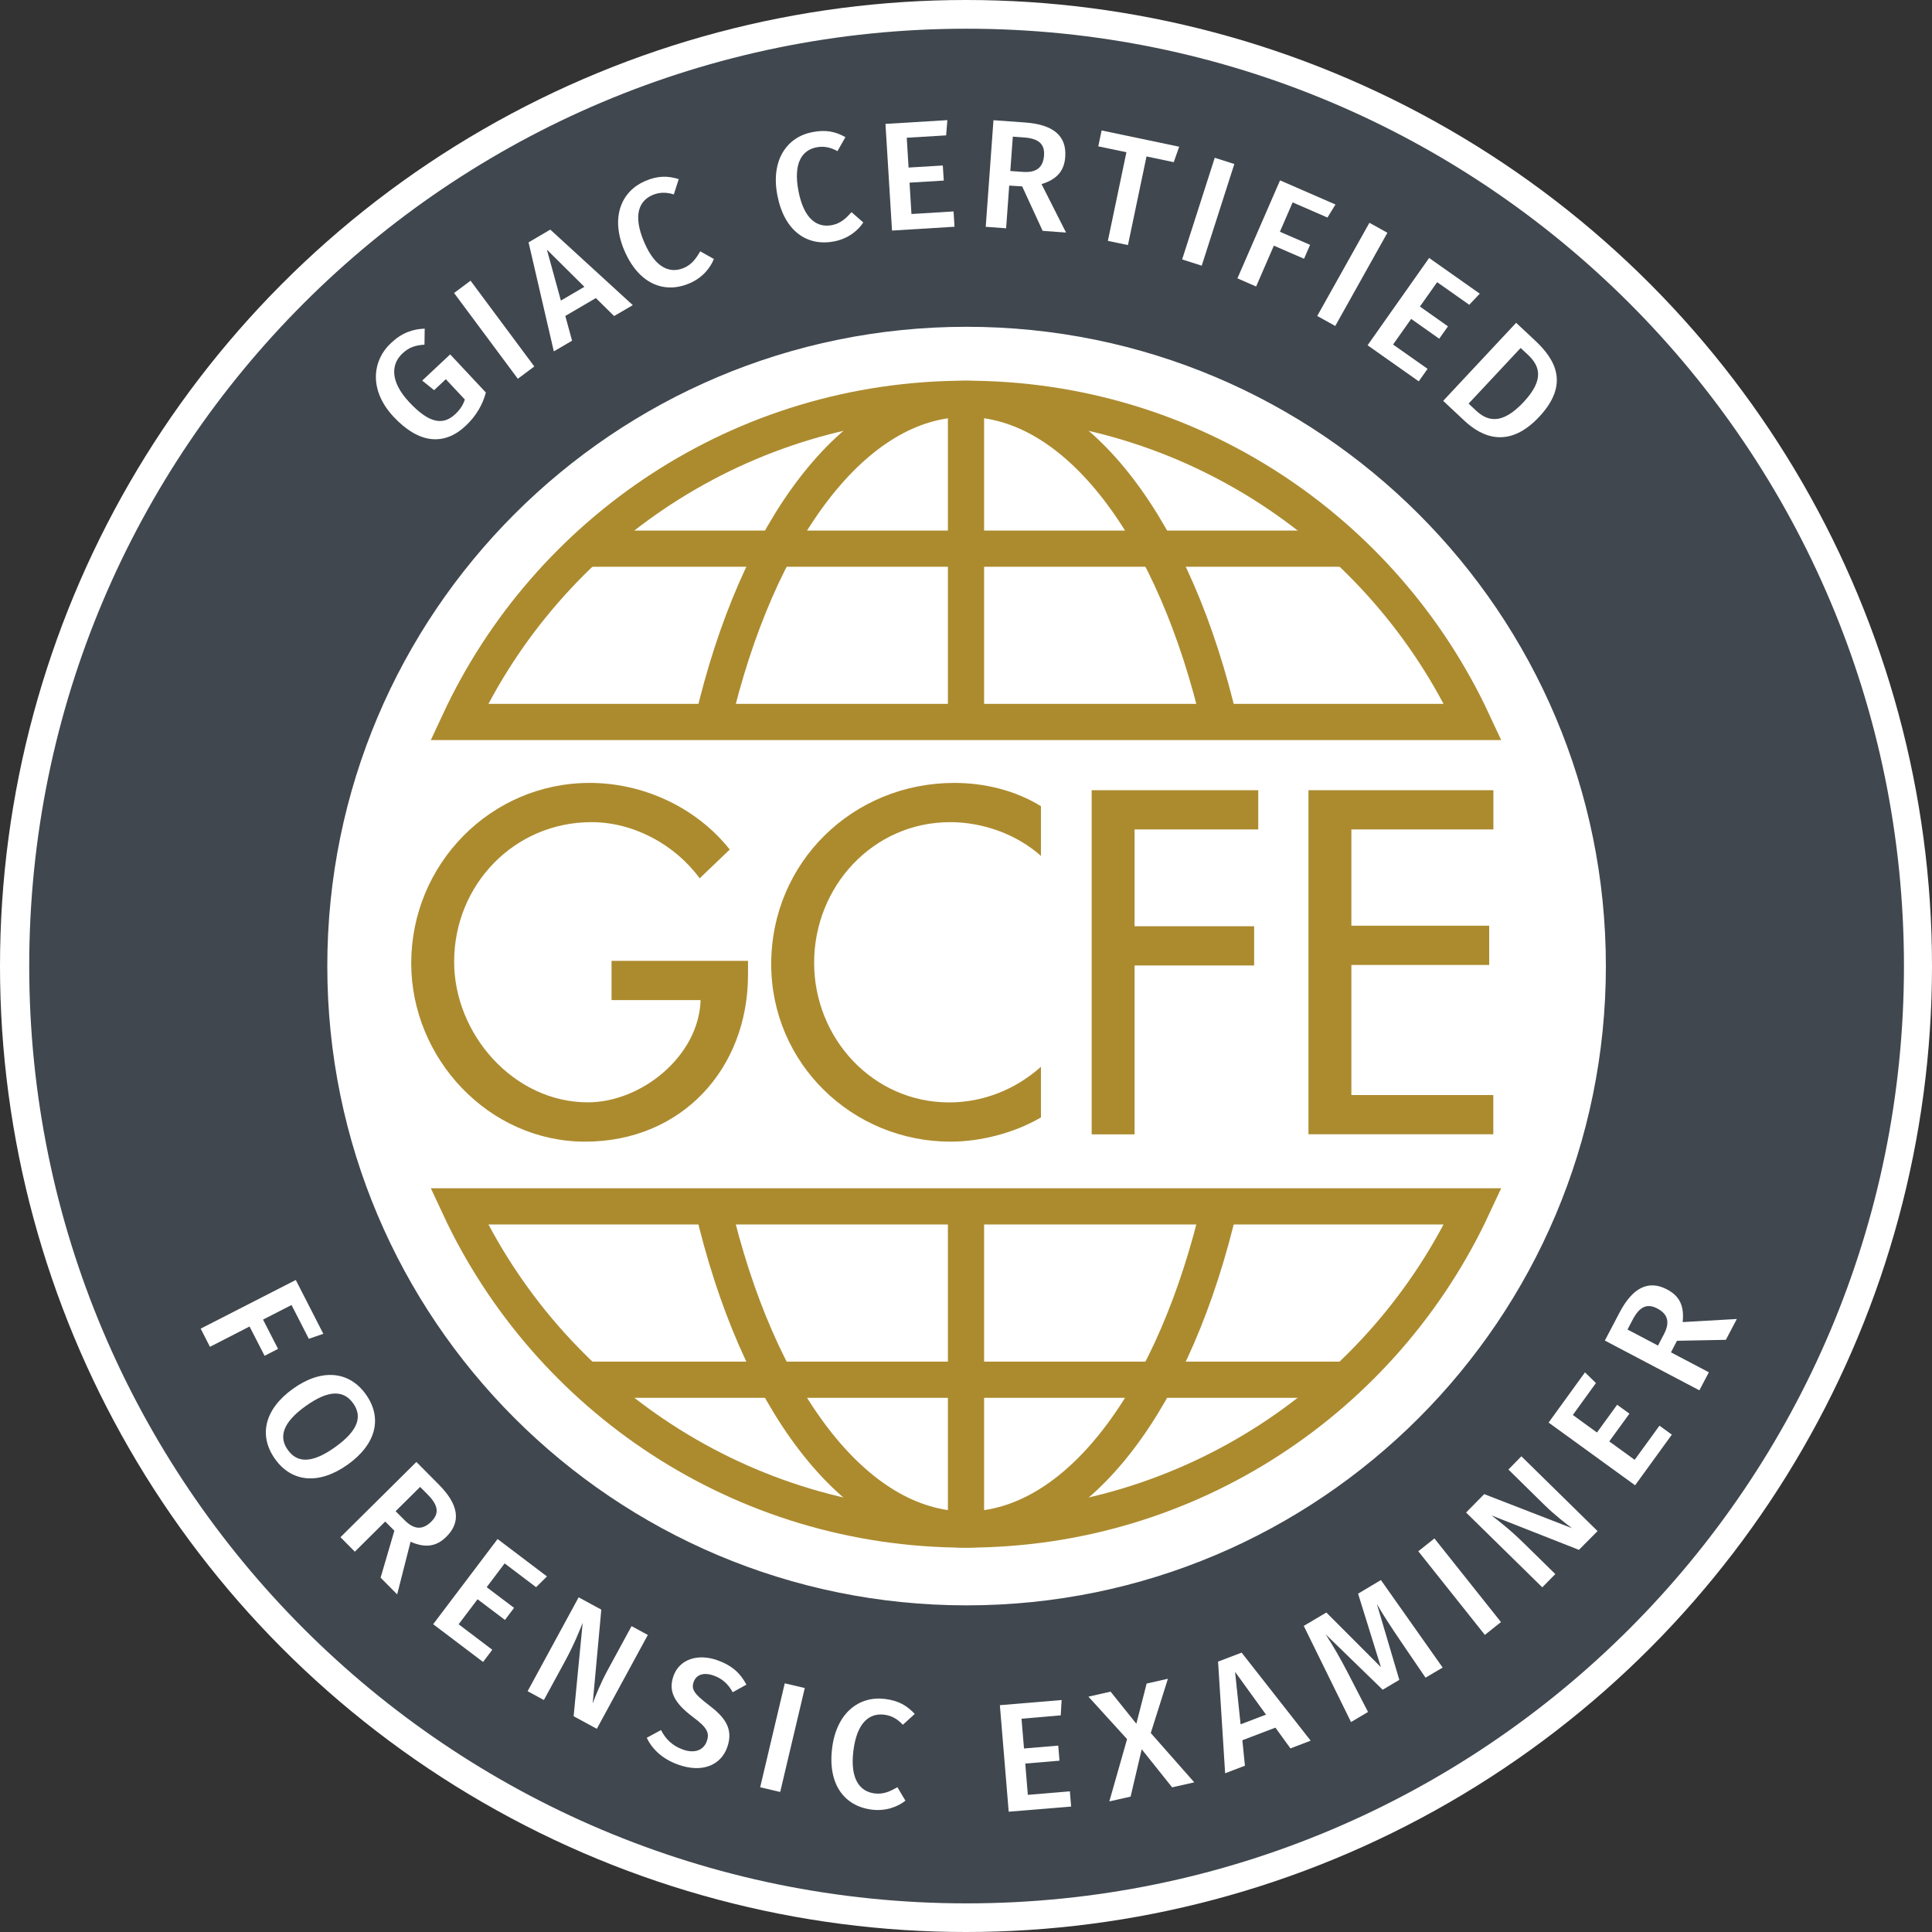 <svg xmlns="http://www.w3.org/2000/svg" xmlns:xlink="http://www.w3.org/1999/xlink" version="1.1" id="Layer_1" x="0px" y="0px" style="enable-background:new 0 0 612 792;" xml:space="preserve" viewBox="180.33 80.44 262.44 262.44">
<rect x="180.33" y="80.44" width="262.44" height="262.44" fill="#333333" stroke="none"/>
<style type="text/css">
	.st0{fill:#FFFFFF;}
	.st1{fill:#40474F;}
	.st2{fill:none;stroke:#AC8B2F;stroke-width:4.918;stroke-miterlimit:10;}
	.st3{fill:#AC8B2F;}
</style>
<circle class="st0" cx="311.55" cy="211.66" r="131.22"/>
<path class="st1" d="M438.96,211.66c0,70.32-57.01,127.33-127.33,127.33S184.3,281.98,184.3,211.66S241.31,84.34,311.63,84.34  S438.96,141.34,438.96,211.66z M311.63,124.83c-47.96,0-86.84,38.88-86.84,86.84s38.88,86.84,86.84,86.84s86.84-38.88,86.84-86.84  S359.59,124.83,311.63,124.83z"/>
<g>
	<g>
		<path class="st2" d="M380.39,178.51c-12.07-25.93-38.35-43.9-68.84-43.9c-30.48,0-56.77,17.97-68.84,43.9L380.39,178.51z"/>
		<path class="st2" d="M277.14,178.52c6.03-25.93,19.18-43.9,34.42-43.9c15.28,0,28.44,18.06,34.46,44.08"/>
		<line class="st2" x1="311.55" y1="134.61" x2="311.55" y2="178.52"/>
		<line class="st2" x1="259.84" y1="154.97" x2="363.27" y2="154.97"/>
	</g>
	<g>
		<path class="st2" d="M380.39,244.31c-12.07,25.93-38.35,43.9-68.84,43.9c-30.48,0-56.77-17.97-68.84-43.9L380.39,244.31z"/>
		<path class="st2" d="M277.14,244.31c6.03,25.93,19.18,43.9,34.42,43.9c15.28,0,28.44-18.06,34.46-44.08"/>
		<line class="st2" x1="311.55" y1="288.22" x2="311.55" y2="244.31"/>
		<line class="st2" x1="259.84" y1="267.86" x2="363.27" y2="267.86"/>
	</g>
</g>
<g>
	<path class="st0" d="M238.02,125.08l-0.03,2.18c-1.25,0.08-2.11,0.36-3.01,1.21c-1.5,1.41-1.73,3.75,0.94,6.6   c2.71,2.9,4.59,3.18,6.25,1.63c0.6-0.56,1.07-1.23,1.3-1.99l-2.58-2.76l-1.59,1.49l-1.62-1.3l3.8-3.56l4.85,5.18   c-0.42,1.61-1.31,3.18-2.75,4.53c-2.94,2.76-6.38,2.41-9.78-1.23c-3.36-3.59-2.95-7.6-0.34-10.04   C234.95,125.62,236.41,125.15,238.02,125.08z"/>
	<path class="st0" d="M250.67,131.89l-8.66-11.65l2.24-1.67l8.66,11.65L250.67,131.89z"/>
	<path class="st0" d="M257.12,123.36l0.92,3.36l-2.48,1.45l-3.43-14.81l2.95-1.73l11.21,10.26l-2.54,1.48l-2.48-2.44L257.12,123.36z    M254.62,114.35l1.9,6.92l3.19-1.87L254.62,114.35z"/>
	<path class="st0" d="M272.53,104.77l-0.67,2.08c-1.02-0.32-1.96-0.31-2.88,0.08c-1.84,0.78-2.7,2.73-1.17,6.35   c1.49,3.52,3.48,4.37,5.4,3.56c1.14-0.48,1.71-1.36,2.24-2.26l1.85,1.04c-0.46,1.17-1.52,2.56-3.34,3.32   c-3.46,1.46-6.92,0.02-8.84-4.52c-1.89-4.49-0.38-8.02,2.87-9.4C269.74,104.28,271.06,104.32,272.53,104.77z"/>
	<path class="st0" d="M295.17,99.07l-1.08,1.9c-0.94-0.52-1.85-0.71-2.84-0.52c-1.96,0.38-3.2,2.12-2.45,5.98   c0.73,3.75,2.51,4.99,4.55,4.59c1.22-0.24,1.95-0.98,2.65-1.76l1.6,1.4c-0.69,1.06-2.01,2.19-3.95,2.57   c-3.69,0.72-6.78-1.4-7.72-6.24c-0.93-4.78,1.28-7.93,4.74-8.6C292.55,98.02,293.83,98.32,295.17,99.07z"/>
	<path class="st0" d="M303.5,99.15l0.25,4.05l4.65-0.28l0.13,2.05l-4.65,0.28l0.26,4.26l5.72-0.35l0.13,2.08l-8.49,0.52l-0.89-14.49   l8.41-0.51l-0.17,2.07L303.5,99.15z"/>
	<path class="st0" d="M317.42,105.65l-0.42,5.8l-2.77-0.2l1.05-14.48l4.32,0.31c3.79,0.28,5.64,1.8,5.43,4.67   c-0.14,1.97-1.19,3.07-3.22,3.7l3.33,6.58l-3.18-0.23l-2.78-6.04L317.42,105.65z M319.29,103.79c1.72,0.12,2.73-0.5,2.86-2.23   c0.11-1.57-0.74-2.31-2.75-2.45l-1.49-0.11l-0.34,4.67L319.29,103.79z"/>
	<path class="st0" d="M336.07,101.69l-2.52,12.04l-2.73-0.57l2.52-12.04l-3.82-0.8l0.45-2.16l10.54,2.21l-0.74,2.1L336.07,101.69z"/>
	<path class="st0" d="M340.91,115.68l4.43-13.81l2.66,0.85l-4.43,13.81L340.91,115.68z"/>
	<path class="st0" d="M355.92,107.93l-1.73,3.99l4.1,1.78l-0.82,1.89l-4.1-1.78l-2.41,5.55l-2.54-1.11l5.79-13.31l7.53,3.28   l-1.09,1.77L355.92,107.93z"/>
	<path class="st0" d="M359.26,123.36l7.09-12.66l2.44,1.36l-7.08,12.66L359.26,123.36z"/>
	<path class="st0" d="M375.55,118.77l-2.34,3.31l3.81,2.69l-1.19,1.68l-3.81-2.69l-2.46,3.48l4.69,3.3l-1.2,1.7l-6.95-4.9   l8.36-11.86l6.88,4.85l-1.43,1.51L375.55,118.77z"/>
	<path class="st0" d="M389.41,137.06c-4.02,4.29-7.63,2.9-10.16,0.53l-2.88-2.7l9.91-10.6l2.61,2.44   C391.68,129.35,393.51,132.68,389.41,137.06z M379.82,135.27l1,0.93c1.58,1.48,3.54,1.99,6.47-1.14c2.98-3.19,2.1-5.02,0.54-6.48   l-0.94-0.87L379.82,135.27z"/>
</g>
<g>
	<path class="st0" d="M219.93,257.71l-3.87,1.98l2.04,3.98l-1.83,0.94l-2.04-3.98l-5.38,2.76l-1.26-2.47l12.92-6.61l3.74,7.31   l-1.97,0.68L219.93,257.71z"/>
	<path class="st0" d="M227.56,279.39c-3.9,2.78-7.6,2.41-9.86-0.75s-1.49-6.75,2.45-9.57c3.88-2.77,7.61-2.39,9.87,0.77   S231.5,276.57,227.56,279.39z M221.85,271.44c-3.18,2.27-3.66,4.24-2.42,5.96c1.26,1.76,3.24,1.89,6.43-0.39   c3.16-2.26,3.71-4.17,2.44-5.95C227.04,269.3,225.03,269.16,221.85,271.44z"/>
	<path class="st0" d="M232.66,287.12l-4.13,4.1l-1.95-1.97l10.31-10.22l3.05,3.07c2.68,2.7,3.07,5.06,1.02,7.09   c-1.4,1.39-2.92,1.53-4.86,0.68l-1.82,7.15l-2.25-2.27l1.87-6.38L232.66,287.12z M235.29,286.94c1.21,1.22,2.39,1.42,3.62,0.2   c1.12-1.11,0.96-2.22-0.46-3.66l-1.05-1.06l-3.33,3.3L235.29,286.94z"/>
	<path class="st0" d="M248.88,292.81l-2.44,3.23l3.72,2.81l-1.24,1.64l-3.72-2.81l-2.57,3.4l4.57,3.46l-1.25,1.66l-6.78-5.13   l8.75-11.57l6.71,5.08l-1.48,1.46L248.88,292.81z"/>
	<path class="st0" d="M258.25,313.57l1.23-12.69c-0.48,1.2-1.16,2.93-2.44,5.29l-2.83,5.2l-2.21-1.2l6.93-12.75l3.08,1.67   l-1.17,12.75c0.27-0.76,1.05-2.73,2.03-4.53l3.25-5.98l2.21,1.2l-6.93,12.75L258.25,313.57z"/>
	<path class="st0" d="M281.72,309.28l-1.86,1.03c-0.65-1.17-1.47-1.87-2.6-2.27c-1.23-0.44-2.31-0.2-2.7,0.86   c-0.35,0.99,0.02,1.61,2.04,3.14c2.12,1.61,3.43,3.19,2.51,5.76c-0.88,2.45-3.42,3.51-6.68,2.34c-2.17-0.78-3.52-2.13-4.25-3.64   l1.94-1.05c0.63,1.23,1.55,2.14,2.98,2.65c1.46,0.52,2.77,0.19,3.24-1.14c0.41-1.15,0.02-1.87-1.88-3.28   c-2.55-1.92-3.38-3.51-2.64-5.59c0.81-2.27,3.31-3.08,6-2.11C279.81,306.7,280.92,307.76,281.72,309.28z"/>
	<path class="st0" d="M283.59,323.22l3.34-14.12l2.72,0.64l-3.34,14.12L283.59,323.22z"/>
	<path class="st0" d="M304.59,313.26l-1.62,1.47c-0.73-0.79-1.54-1.25-2.54-1.37c-1.98-0.24-3.7,1.03-4.18,4.93   c-0.46,3.79,0.85,5.52,2.91,5.77c1.23,0.15,2.16-0.33,3.07-0.85l1.09,1.83c-0.99,0.79-2.59,1.46-4.55,1.22   c-3.73-0.46-6.01-3.42-5.41-8.32c0.59-4.84,3.67-7.15,7.17-6.72C302.42,311.45,303.54,312.14,304.59,313.26z"/>
	<path class="st0" d="M319.09,313.91l0.34,4.04l4.65-0.39l0.17,2.05l-4.65,0.39l0.35,4.25l5.71-0.48l0.17,2.07l-8.48,0.7l-1.2-14.47   l8.39-0.7l-0.12,2.08L319.09,313.91z"/>
	<path class="st0" d="M339.55,323.23l-4.13-5.17l-1.51,6.43l-2.89,0.65l2.41-8.46l-5.25-5.77l3.01-0.68l3.5,4.36l1.4-5.46l2.89-0.65   l-2.33,7.37l5.91,6.7L339.55,323.23z"/>
	<path class="st0" d="M349.09,316.83l0.35,3.46l-2.69,1.03l-0.96-15.17l3.2-1.22l9.38,11.96l-2.75,1.05l-2.04-2.82L349.09,316.83z    M348.1,307.54l0.75,7.13l3.45-1.32L348.1,307.54z"/>
	<path class="st0" d="M373.97,308.33l-3.42-5.02c-1.2-1.78-2.44-3.65-3.19-4.99l3.05,10.31l-2.26,1.34l-7.75-7.53   c1.07,1.64,2.05,3.37,3.01,5.22l2.75,5.33l-2.31,1.37l-6.42-13.06l3.07-1.82l7.41,7.42l-3.1-9.98l3.1-1.85l8.39,11.89   L373.97,308.33z"/>
	<path class="st0" d="M382.03,302.52l-9.04-11.36l2.19-1.74l9.04,11.36L382.03,302.52z"/>
	<path class="st0" d="M394.81,290.97l-11.86-4.67c1.02,0.79,2.5,1.92,4.42,3.81l4.23,4.15l-1.77,1.8l-10.35-10.16l2.46-2.5   l11.94,4.63c-0.66-0.47-2.33-1.76-3.8-3.2l-4.85-4.77l1.76-1.8l10.35,10.16L394.81,290.97z"/>
	<path class="st0" d="M393.98,272.65l3.28,2.38l2.74-3.77l1.67,1.21l-2.74,3.77l3.45,2.5l3.37-4.64l1.68,1.22l-4.99,6.88   l-11.75-8.52l4.94-6.82l1.49,1.45L393.98,272.65z"/>
	<path class="st0" d="M407.31,264.14l5.15,2.71l-1.29,2.45l-12.84-6.76l2.01-3.83c1.77-3.36,3.91-4.45,6.45-3.11   c1.75,0.92,2.34,2.32,2.11,4.43l7.36-0.42l-1.49,2.83l-6.64,0.13L407.31,264.14z M406.35,261.69c0.8-1.52,0.64-2.7-0.9-3.51   c-1.39-0.73-2.41-0.25-3.35,1.54l-0.69,1.32l4.14,2.18L406.35,261.69z"/>
</g>
<g>
	<path class="st3" d="M281.94,210.97v1.86c0,12.83-9.05,22.69-22.13,22.69c-13.08,0-23.62-11.28-23.62-24.24   c0-13.45,10.79-24.49,24.24-24.49c7.25,0,14.45,3.29,19.03,9.05l-4.09,3.91c-3.35-4.59-8.99-7.63-14.69-7.63   c-10.48,0-18.66,8.49-18.66,18.97c0,9.8,8.06,19.09,18.17,19.09c7.25,0,15.07-6.26,15.31-13.89H263.4v-5.33H281.94z"/>
	<path class="st3" d="M321.74,196.71c-3.35-2.98-7.94-4.59-12.34-4.59c-10.48,0-18.48,8.74-18.48,19.1   c0,10.23,7.94,18.97,18.35,18.97c4.59,0,8.99-1.74,12.46-4.84v6.88c-3.6,2.11-8.18,3.29-12.28,3.29   c-13.33,0-24.36-10.6-24.36-24.12c0-13.83,11.1-24.61,24.86-24.61c4.09,0,8.25,0.99,11.78,3.16V196.71z"/>
	<path class="st3" d="M334.45,193.12v13.14h16.24v5.33h-16.24v22.94h-5.83v-46.75h22.63v5.33H334.45z"/>
	<path class="st3" d="M358.08,187.78h25.11v5.33H363.9v13.08h18.72v5.33H363.9v17.67h19.28v5.33h-25.11V187.78z"/>
</g>
</svg>